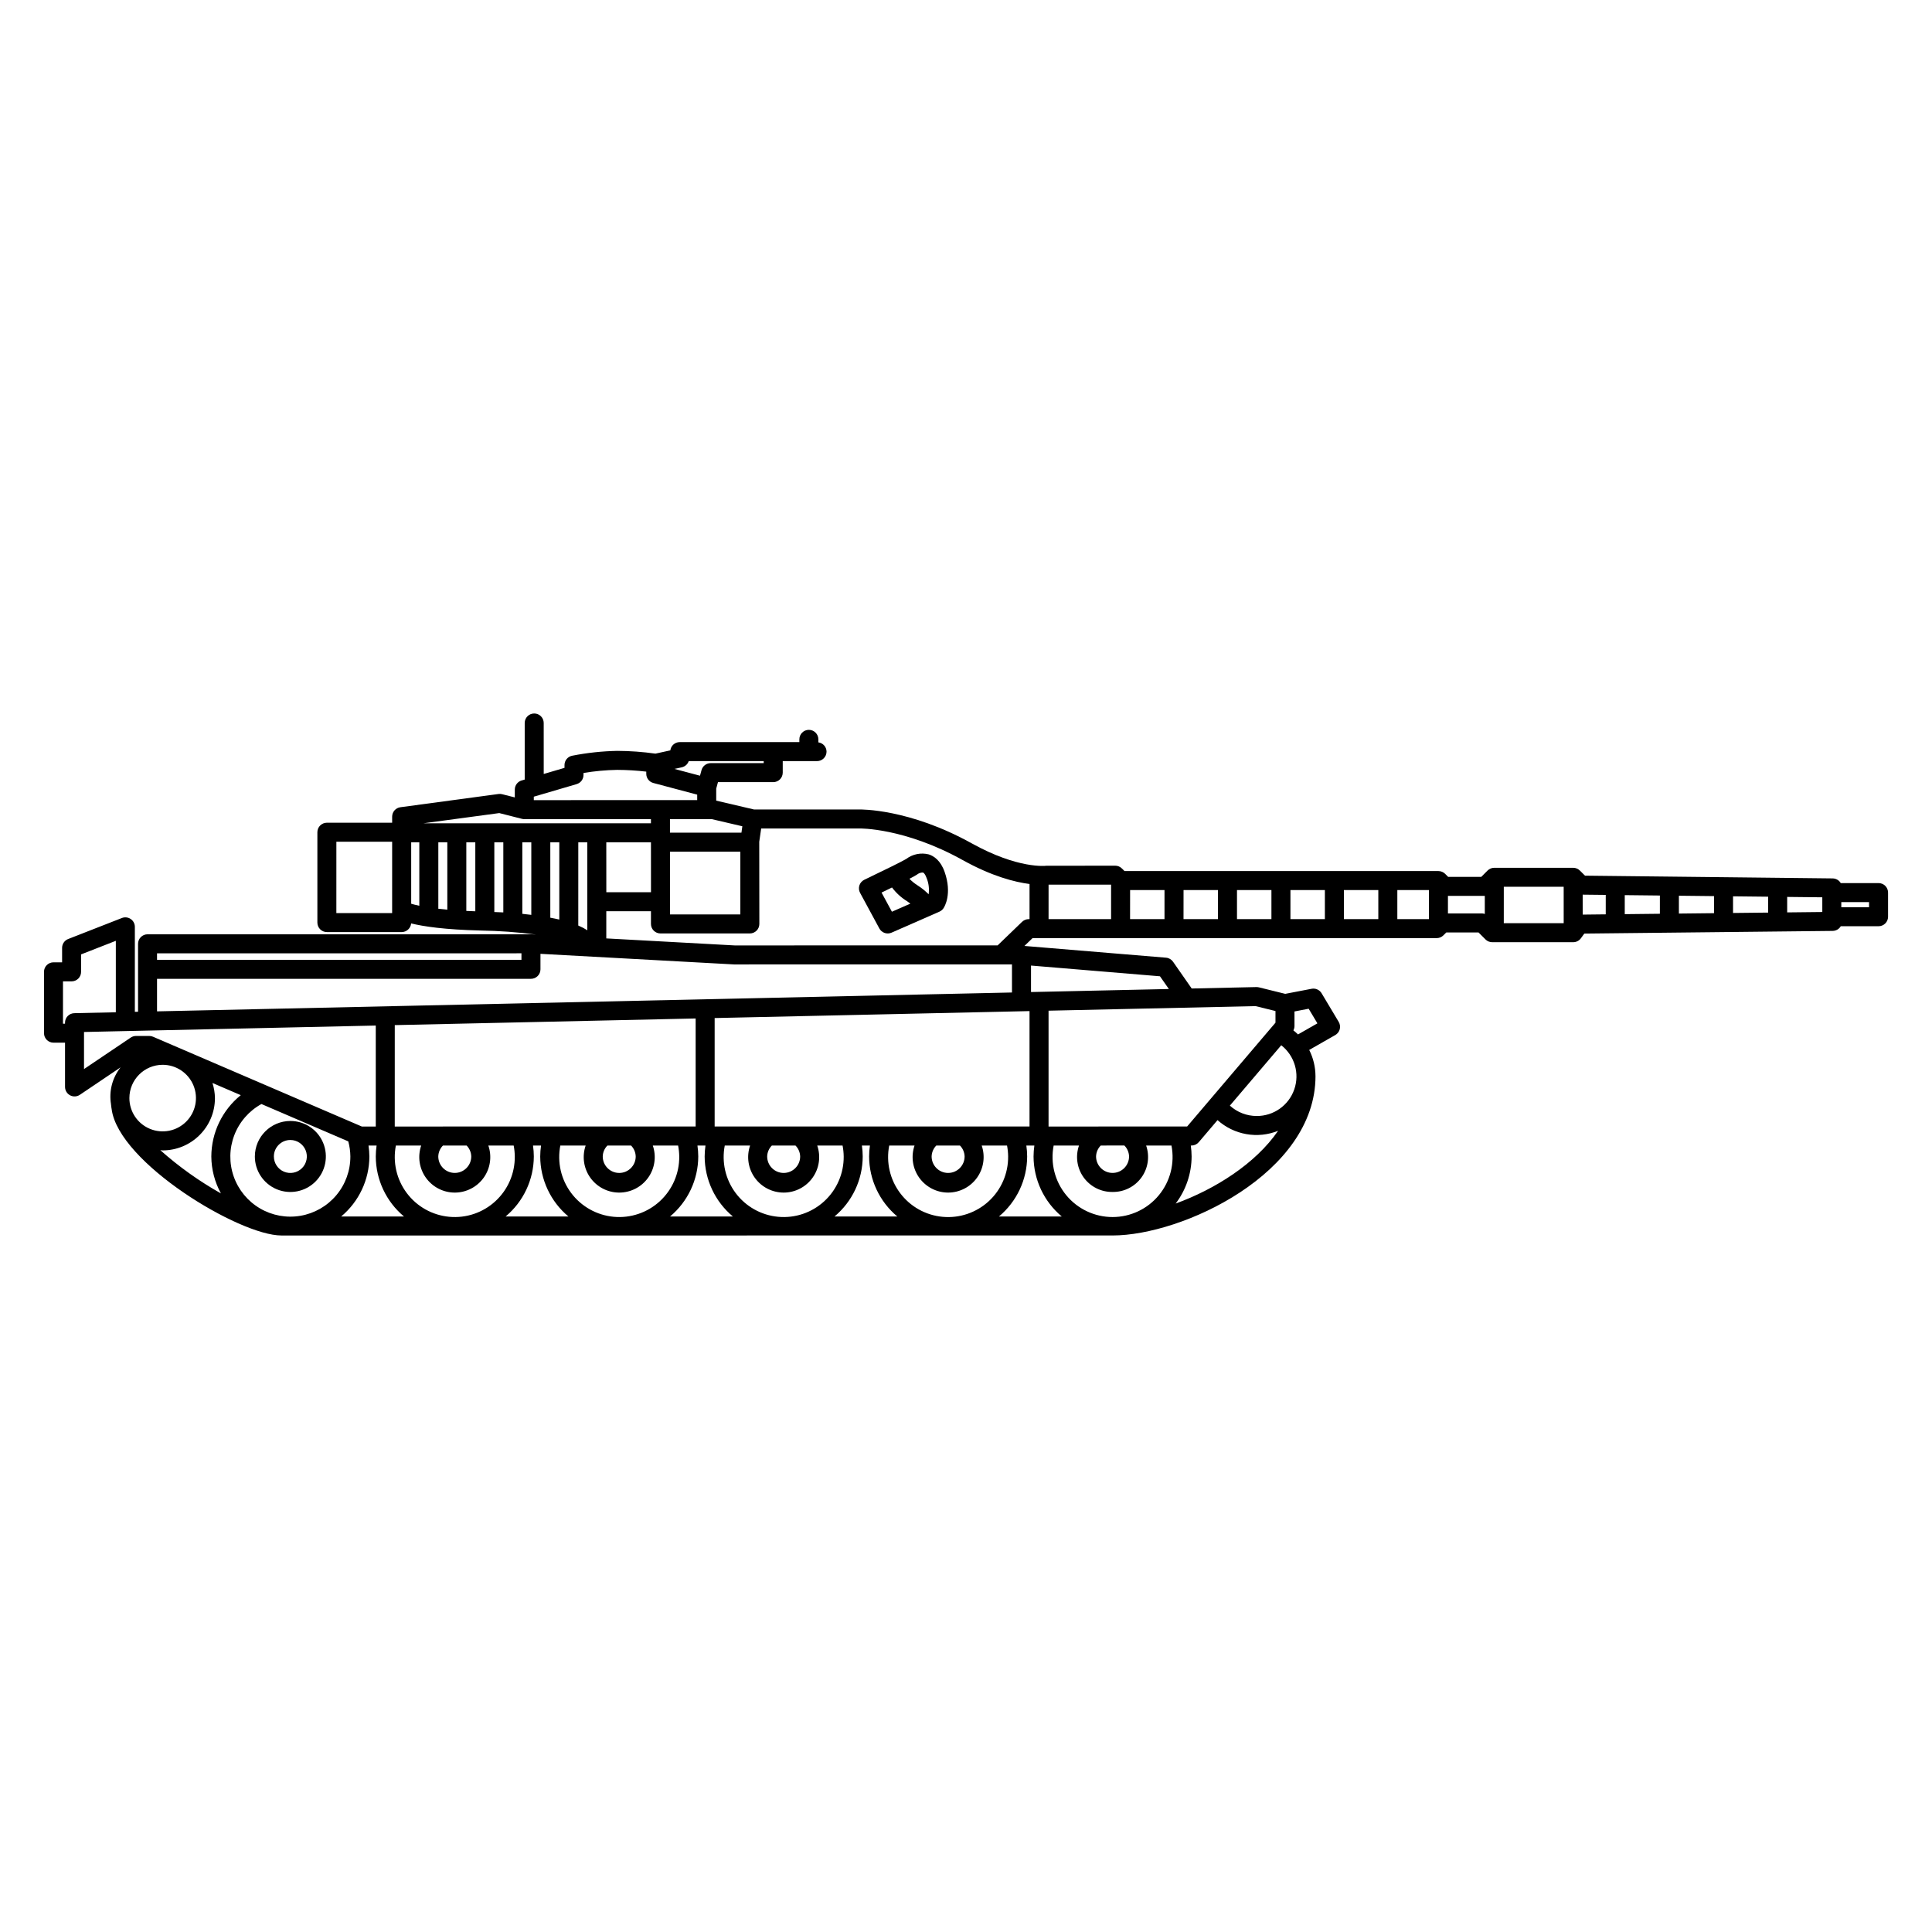 <?xml version="1.0" encoding="UTF-8"?>
<!-- Uploaded to: SVG Repo, www.svgrepo.com, Generator: SVG Repo Mixer Tools -->
<svg fill="#000000" width="800px" height="800px" version="1.1" viewBox="144 144 512 512" xmlns="http://www.w3.org/2000/svg">
 <g>
  <path d="m211.54 450.48c0 3.805 2.293 7.234 5.805 8.691 3.516 1.457 7.562 0.652 10.254-2.039s3.496-6.734 2.043-10.254c-1.457-3.516-4.887-5.809-8.691-5.809-5.195 0.008-9.402 4.215-9.41 9.41zm9.41-4.367v-0.004c1.766 0 3.359 1.066 4.035 2.699 0.676 1.633 0.301 3.512-0.949 4.762-1.25 1.246-3.129 1.621-4.762 0.945-1.633-0.676-2.695-2.269-2.695-4.035 0-2.414 1.957-4.371 4.371-4.371z"/>
  <path d="m641.83 378.03h-10.012c-0.445-0.762-1.258-1.23-2.141-1.242l-65.637-0.727-1.355-1.355-0.004 0.004c-0.469-0.473-1.113-0.738-1.781-0.738h-20.902c-0.668 0-1.309 0.266-1.781 0.738l-1.676 1.676h-8.758l-0.805-0.805v-0.004c-0.473-0.469-1.113-0.734-1.781-0.734h-83.191l-0.695-0.695v0.004c-0.473-0.473-1.113-0.738-1.781-0.738l-18.316 0.023c-0.07 0.016-7.387 0.898-19.68-5.93-16.602-9.227-29.477-9-29.918-8.988l-27.781 0.004-10.031-2.344v-3.191l0.465-1.711h14.645c0.668 0 1.309-0.266 1.781-0.738 0.473-0.473 0.738-1.113 0.738-1.781v-3.055h9.094-0.004c0.668 0 1.309-0.266 1.781-0.738 0.473-0.473 0.738-1.113 0.738-1.781-0.008-1.242-0.934-2.289-2.168-2.449v-0.801c0-1.391-1.125-2.519-2.519-2.519-1.391 0-2.516 1.129-2.516 2.519v0.73h-31.699c-1.266 0-2.332 0.938-2.496 2.191l-3.938 0.863v0.004c-3.356-0.477-6.742-0.719-10.133-0.734-4.016 0.078-8.02 0.512-11.961 1.289-1.172 0.242-2.012 1.273-2.012 2.469v0.746l-5.508 1.617-0.004-13.508c0-1.395-1.125-2.519-2.516-2.519-1.395 0-2.519 1.125-2.519 2.519v14.992l-0.812 0.238h-0.004c-1.07 0.316-1.809 1.297-1.809 2.414v2.078l-3.356-0.852c-0.312-0.078-0.637-0.098-0.957-0.055l-26.008 3.508c-1.25 0.168-2.184 1.234-2.184 2.496v1.609h-17.297c-0.668 0-1.309 0.266-1.781 0.738-0.473 0.469-0.738 1.113-0.738 1.781v23.945c0 0.668 0.266 1.309 0.738 1.781s1.113 0.738 1.781 0.738h19.816c1.305 0 2.394-0.996 2.512-2.297 3.219 0.797 8.832 1.652 18.398 1.883 4.918 0.074 9.828 0.434 14.707 1.07l-1.246-0.07h-101.71c-0.668 0-1.309 0.266-1.781 0.738s-0.738 1.113-0.738 1.781v18.008l-0.848 0.02v-22.516c0-0.832-0.41-1.613-1.098-2.082s-1.562-0.57-2.336-0.266l-14.242 5.57h-0.004c-0.965 0.379-1.602 1.312-1.602 2.348v3.828h-2.277c-0.672 0-1.312 0.266-1.785 0.738-0.473 0.473-0.734 1.113-0.734 1.781v16.254c0 0.668 0.262 1.309 0.734 1.781 0.473 0.473 1.113 0.738 1.785 0.738h3.055v11.727c0 0.93 0.512 1.785 1.336 2.223 0.82 0.438 1.816 0.387 2.59-0.133l10.797-7.277c-2.207 2.766-3.125 6.344-2.531 9.832h-0.012c0 0.09 0.035 0.188 0.039 0.281 0.047 0.336 0.066 0.676 0.141 1.004 1.871 14.156 33.836 33.441 44.965 33.441l220.29-0.004c18.461 0 53.77-16.441 53.77-42.223h-0.004c-0.008-2.41-0.574-4.789-1.66-6.945l6.906-3.945v0.004c0.586-0.336 1.016-0.895 1.188-1.551 0.168-0.656 0.07-1.352-0.273-1.934l-4.543-7.602c-0.543-0.906-1.598-1.379-2.637-1.18l-6.996 1.344-6.973-1.723h-0.004c-0.215-0.051-0.438-0.074-0.656-0.074l-17.152 0.379-4.949-7.094c-0.43-0.617-1.109-1.008-1.859-1.07l-37.523-3.113 2.156-2.074h107.1c0.668 0 1.309-0.266 1.781-0.738l0.762-0.762h8.543l1.844 1.844h-0.004c0.473 0.473 1.113 0.738 1.781 0.738h21.469c0.809 0 1.566-0.387 2.039-1.039l0.906-1.246 65.824-0.707v-0.004c0.879-0.008 1.691-0.477 2.141-1.238h10.012c0.668 0.004 1.309-0.262 1.781-0.734 0.473-0.473 0.738-1.113 0.738-1.781v-6.398c0-0.668-0.266-1.312-0.738-1.785-0.473-0.469-1.113-0.734-1.781-0.734zm-52.906 3.348 9.309 0.102v4.523l-9.309 0.102zm-5.039 4.781-9.309 0.102v-5.039l9.309 0.102zm19.387-4.625 9.309 0.102v4.211l-9.309 0.102zm14.348 0.16 9.309 0.102v3.898l-9.309 0.102zm-75.098-2.688h15.867l0.004 9.652h-15.875zm-120.64-0.559h16.566v9.125l-16.57 0.004zm21.605 1.434h9.117v7.695h-9.125zm14.164 0h9.125v7.695h-9.133zm14.164 0h9.125v7.695h-9.125zm14.164 0h9.125v7.695h-9.125zm14.164 0h9.125v7.695h-9.125zm14.164 0h8.379v7.695h-8.379zm-197.79 0.574h-11.836l-0.008-13.234h11.836zm-63.547-13.23h2.152v16.812c-0.926-0.199-1.656-0.383-2.152-0.535zm7.191 0h2.383v17.852c-0.871-0.078-1.637-0.164-2.383-0.25zm7.418 0h2.383v18.277c-0.828-0.027-1.625-0.059-2.383-0.094zm7.422 0h2.383v18.57c-0.754-0.043-1.594-0.059-2.383-0.094zm7.418 0h2.383v19.223c-0.789-0.094-1.539-0.195-2.383-0.273zm7.418 0h2.383v20.469c-0.746-0.176-1.551-0.34-2.383-0.492zm7.418 0h2.383v23.32l-0.004-0.004c-0.754-0.492-1.551-0.914-2.383-1.262zm24.297 2.477h18.648v16.637h-18.648zm18.941-5.039h-18.945v-3.578h11.102l8.078 1.887zm-15.809-17.312-0.008-0.004c0.859-0.188 1.559-0.812 1.844-1.645h19.871v0.535h-14.051c-1.137 0-2.133 0.762-2.43 1.859l-0.402 1.477-6.777-1.801zm-27.852 4.445-0.008-0.004c1.074-0.312 1.809-1.297 1.809-2.414v-0.523c2.953-0.504 5.941-0.781 8.938-0.828 2.574 0.012 5.144 0.164 7.699 0.465v0.578c0 1.141 0.77 2.141 1.875 2.434l11.621 3.086v1.453l-43.301 0.004v-0.914zm-20.52 7.68 6.023 1.531-0.008-0.004c0.199 0.051 0.41 0.078 0.617 0.078h33.562v1.102h-60.301zm-28.391 26.5h-14.781l0.004-18.906h14.781zm34.27 10.66v1.727h-96.574v-1.723zm-96.574 6.762h99.094c0.668 0.004 1.309-0.262 1.781-0.734 0.473-0.473 0.738-1.113 0.738-1.781v-4.106l51.305 2.809 73.652-0.008v7.445l-226.57 5zm256.36 44.176v0.004c0.766 0.773 1.207 1.809 1.238 2.898-0.004 2.41-1.961 4.363-4.371 4.363-2.414 0-4.371-1.953-4.375-4.363 0.031-1.09 0.473-2.125 1.242-2.898zm-3.137 12.305 0.004 0.004c3.023 0.047 5.879-1.383 7.652-3.836 1.773-2.449 2.234-5.613 1.242-8.469h6.715c0.91 4.664-0.312 9.492-3.336 13.16-3.019 3.668-7.523 5.793-12.273 5.793-4.754 0-9.258-2.125-12.277-5.793-3.023-3.668-4.246-8.496-3.336-13.16h6.715c-0.992 2.856-0.527 6.019 1.242 8.469 1.773 2.449 4.629 3.883 7.656 3.836zm-105.45-17.34v-28.742l83.445-1.844v30.586zm77.777 7.938c0.043 4.496-1.82 8.805-5.129 11.855-3.309 3.047-7.754 4.555-12.234 4.141-4.481-0.41-8.578-2.703-11.273-6.305-2.699-3.602-3.742-8.176-2.879-12.59h6.711c-0.988 2.875-0.527 6.051 1.238 8.527 1.766 2.473 4.621 3.945 7.66 3.945 3.043 0 5.894-1.473 7.66-3.945 1.766-2.477 2.227-5.652 1.238-8.527h6.715c0.184 0.953 0.281 1.926 0.293 2.898zm-12.773-2.898c0.766 0.773 1.207 1.809 1.238 2.898 0 2.41-1.957 4.367-4.371 4.367-2.414 0-4.371-1.957-4.371-4.367 0.031-1.09 0.473-2.125 1.238-2.898zm-30.809 2.898h0.004c0.039 4.496-1.824 8.801-5.133 11.848-3.309 3.051-7.75 4.555-12.23 4.141-4.481-0.41-8.574-2.699-11.273-6.301-2.695-3.598-3.742-8.172-2.883-12.586h6.715c-0.992 2.875-0.531 6.051 1.234 8.527 1.766 2.477 4.621 3.945 7.664 3.945 3.039 0 5.894-1.469 7.66-3.945 1.766-2.477 2.227-5.652 1.234-8.527h6.715c0.184 0.953 0.285 1.922 0.297 2.898zm-43.582 0h0.004c0.043 4.496-1.824 8.801-5.129 11.848-3.309 3.047-7.754 4.551-12.234 4.141-4.477-0.414-8.574-2.703-11.27-6.301-2.699-3.602-3.746-8.172-2.883-12.586h6.715c-0.992 2.875-0.531 6.051 1.234 8.527 1.766 2.477 4.621 3.945 7.66 3.945 3.043 0 5.898-1.469 7.664-3.945 1.766-2.477 2.227-5.652 1.234-8.527h6.711c0.188 0.953 0.285 1.926 0.297 2.898zm-43.578 0c0.043 4.496-1.82 8.801-5.129 11.848-3.305 3.051-7.75 4.555-12.23 4.141-4.481-0.41-8.574-2.699-11.27-6.301-2.699-3.598-3.746-8.172-2.883-12.586h6.711c-0.988 2.875-0.527 6.051 1.238 8.527 1.766 2.473 4.617 3.945 7.66 3.945 3.039 0 5.894-1.473 7.66-3.945 1.766-2.477 2.227-5.652 1.234-8.527h6.715c0.188 0.953 0.285 1.926 0.293 2.898zm-12.77-2.898c0.766 0.773 1.207 1.809 1.234 2.898 0 2.41-1.957 4.363-4.367 4.363-2.414 0-4.367-1.953-4.371-4.363 0.027-1.09 0.473-2.125 1.238-2.898zm-19.039-5.039 0.004-26.871 79.734-1.762v28.629zm63.855 7.938c0 2.41-1.957 4.367-4.367 4.367-2.414 0-4.371-1.957-4.371-4.367 0.027-1.09 0.473-2.129 1.242-2.898h6.262c0.766 0.773 1.207 1.809 1.234 2.898zm42.34-2.898c0.77 0.773 1.211 1.809 1.242 2.898 0 2.41-1.957 4.367-4.371 4.367-2.414 0-4.371-1.957-4.371-4.367 0.027-1.09 0.473-2.129 1.242-2.898zm-191.12-35.074c-1.367 0.031-2.461 1.148-2.461 2.516v0.266h-0.539v-11.215h2.281c0.668 0 1.309-0.266 1.781-0.738 0.473-0.473 0.738-1.113 0.738-1.781v-4.629l9.207-3.598v18.938zm2.574 4.984 77.316-1.707v26.758h-3.695l-55.328-23.793c-0.312-0.137-0.652-0.207-0.996-0.207h-3.508c-0.5 0-0.992 0.148-1.406 0.43l-12.383 8.344zm70.586 32.988c0.012 3.758-1.312 7.402-3.731 10.281-2.422 2.879-5.785 4.805-9.492 5.441-3.707 0.633-7.519-0.066-10.758-1.977-3.242-1.91-5.699-4.906-6.941-8.457-1.238-3.551-1.18-7.426 0.168-10.938 1.344-3.516 3.891-6.434 7.188-8.246l23.008 9.895h0.004c0.352 1.305 0.539 2.648 0.555 4zm-49.742-24.293c3.566 0 6.785 2.148 8.152 5.445 1.363 3.297 0.609 7.09-1.914 9.613-2.519 2.523-6.316 3.281-9.613 1.914-3.297-1.363-5.445-4.582-5.445-8.148 0.004-4.871 3.949-8.816 8.82-8.824zm0 22.68v0.004c7.648-0.012 13.848-6.211 13.855-13.859-0.02-1.363-0.242-2.715-0.66-4.008l7.504 3.227c-4.91 3.969-7.777 9.934-7.805 16.25 0.023 3.422 0.898 6.785 2.543 9.789-5.754-3.234-11.141-7.074-16.066-11.465 0.211 0.012 0.414 0.066 0.629 0.066zm47.305 17.516v0.004c4.719-3.941 7.453-9.762 7.477-15.906-0.012-0.973-0.086-1.941-0.23-2.898h2.144-0.004c-0.137 0.957-0.211 1.926-0.215 2.898 0.023 6.144 2.758 11.965 7.477 15.906zm43.578 0v0.004c4.719-3.941 7.453-9.762 7.477-15.906-0.004-0.973-0.074-1.941-0.215-2.898h2.129c-0.141 0.957-0.215 1.926-0.219 2.898 0.023 6.144 2.758 11.965 7.477 15.906zm43.578 0v0.004c4.719-3.941 7.457-9.762 7.477-15.906-0.004-0.973-0.078-1.941-0.215-2.898h2.125c-0.137 0.957-0.207 1.926-0.215 2.898 0.023 6.144 2.762 11.965 7.481 15.906zm43.582 0v0.004c4.719-3.941 7.457-9.762 7.477-15.906-0.004-0.973-0.074-1.941-0.215-2.898h2.125c-0.141 0.957-0.211 1.926-0.215 2.898 0.02 6.144 2.758 11.965 7.477 15.906zm43.578 0v0.004c4.719-3.941 7.457-9.762 7.477-15.906-0.004-0.973-0.074-1.941-0.215-2.898h2.125c-0.137 0.957-0.207 1.926-0.215 2.898 0.023 6.144 2.762 11.965 7.481 15.906zm46.836-3.43v0.004c2.727-3.59 4.207-7.973 4.223-12.477-0.008-0.973-0.078-1.941-0.215-2.898h0.191-0.004c0.738 0 1.441-0.324 1.922-0.887l4.977-5.852c2.144 1.926 4.785 3.211 7.621 3.711 2.836 0.504 5.758 0.199 8.43-0.875-6.019 8.754-16.754 15.492-27.145 19.277zm21.453-23.203v0.004c-2.621-0.004-5.152-0.98-7.09-2.75l13.617-16h-0.004c3.539 2.766 4.926 7.473 3.449 11.711-1.473 4.238-5.484 7.07-9.973 7.039zm16.109-24.547-5.137 2.934v0.004c-0.391-0.383-0.805-0.742-1.23-1.078 0.18-0.344 0.281-0.723 0.289-1.105v-3.906l3.758-0.723zm-11.113-3.266v3.09l-23.414 27.512-36.723 0.004v-30.695l54.863-1.211zm-28.254-5.836-36.531 0.805v-7.019l34.176 2.844zm-38.891-17.816-6.492 6.262-69.699 0.004-34.004-1.859v-7.195h11.836v3.363c0 0.668 0.266 1.309 0.738 1.781 0.473 0.473 1.113 0.738 1.781 0.738h23.688c0.668 0 1.309-0.266 1.781-0.738 0.473-0.473 0.738-1.113 0.738-1.781l-0.027-21.777 0.512-3.519h25.961c0.148-0.027 12.004-0.207 27.406 8.352 7.836 4.356 13.883 5.856 17.75 6.359v9.309h-0.223 0.004c-0.652 0-1.281 0.254-1.75 0.707zm112.85-2.203v-4.656h9.766v4.781h-0.004c-0.199-0.066-0.406-0.109-0.617-0.125zm35.711 0.301-0.004-5.285 6.113 0.066v5.152zm75.883-1.949h-7.348v-1.359l7.348-0.004z"/>
  <path d="m390.12 370.42c-2.066-0.52-4.254-0.078-5.957 1.203-0.746 0.492-6.231 3.191-11.098 5.519h-0.004c-0.621 0.297-1.098 0.836-1.312 1.492-0.211 0.656-0.148 1.371 0.18 1.977l5.109 9.445c0.625 1.152 2.031 1.637 3.231 1.109l12.695-5.57c0.441-0.195 0.82-0.516 1.086-0.922 0.246-0.367 2.336-3.793 0.277-9.633-1.082-3.062-2.887-4.203-4.207-4.621zm-1.52 4.805c0.23 0.074 0.625 0.508 0.973 1.496v-0.004c0.547 1.355 0.73 2.832 0.523 4.281-0.863-0.875-1.82-1.652-2.859-2.316-0.812-0.508-1.559-1.109-2.231-1.793 0.992-0.516 1.762-0.934 2.062-1.148l-0.004-0.004c0.438-0.344 0.98-0.523 1.535-0.512zm-10.98 5.316c0.871-0.418 1.82-0.879 2.773-1.348 1.102 1.469 2.469 2.711 4.031 3.668 0.32 0.215 0.559 0.41 0.836 0.609l-4.891 2.148z"/>
 </g>
</svg>